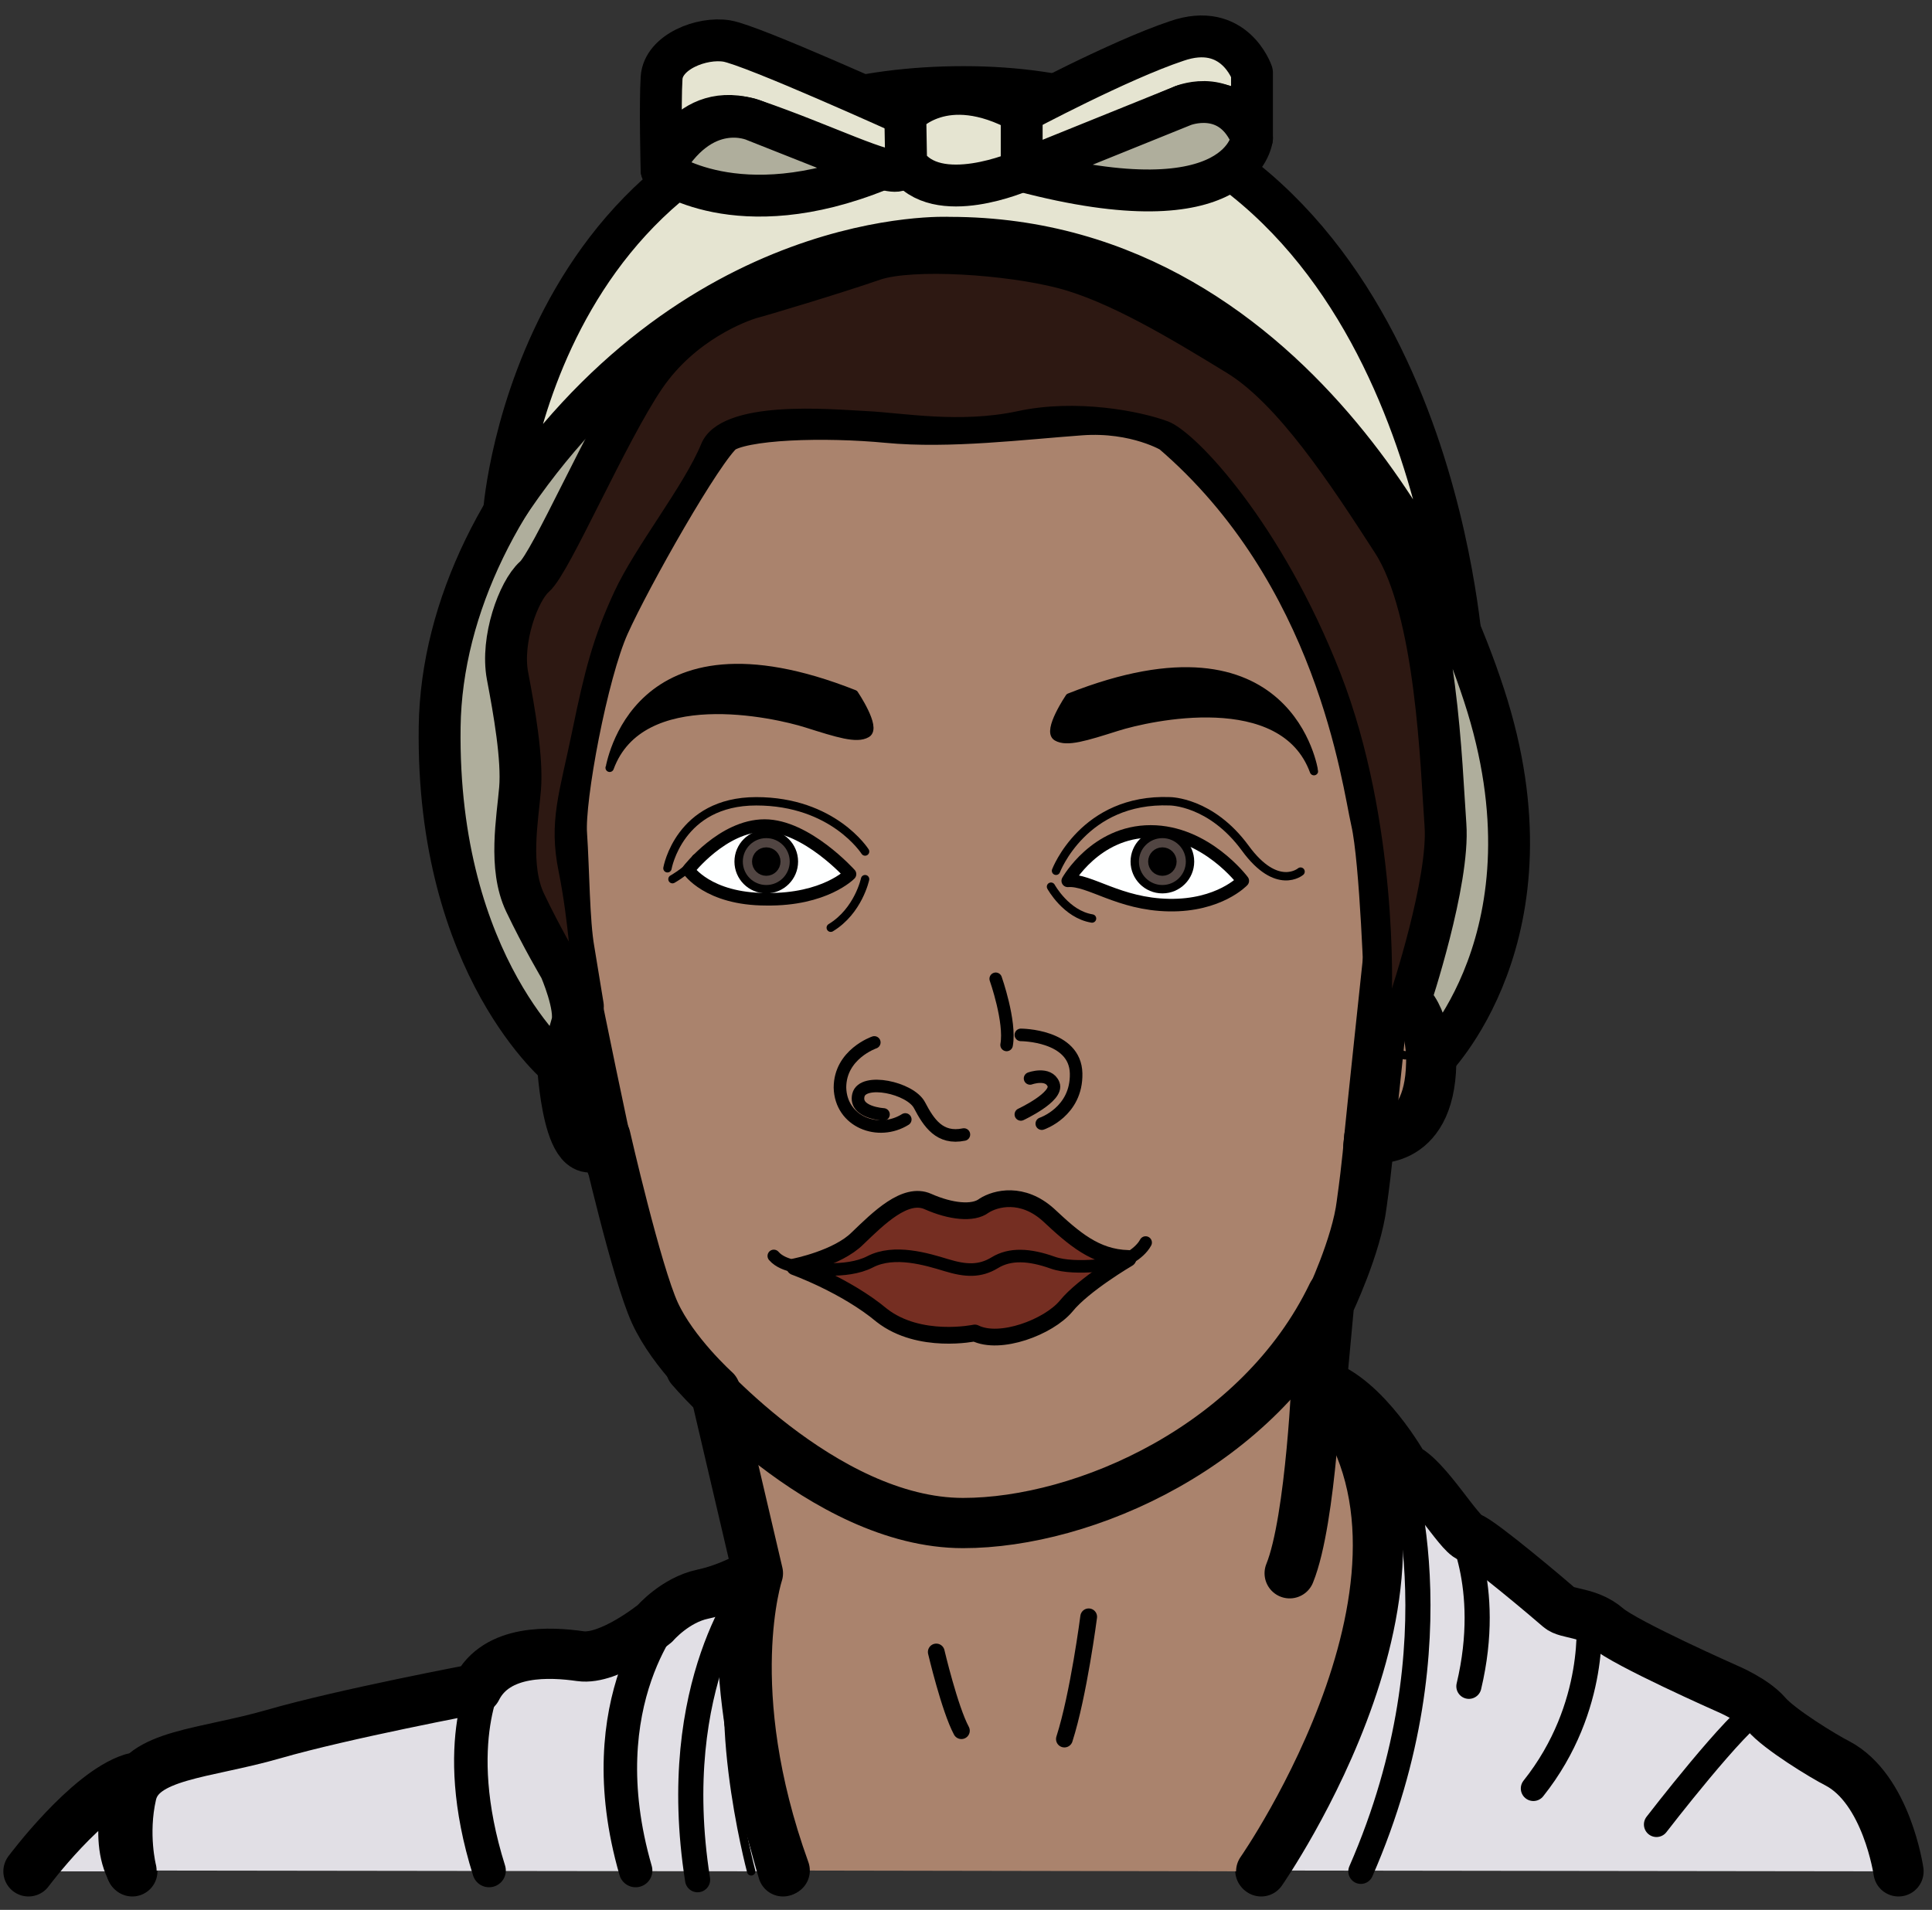 ﻿<?xml version="1.0" encoding="utf-8"?>
<!-- Generator: Adobe Illustrator 25.1.0, SVG Export Plug-In . SVG Version: 6.00 Build 0)  -->
<svg version="1.1" baseProfile="tiny" id="Layer_1" xmlns="http://www.w3.org/2000/svg" xmlns:xlink="http://www.w3.org/1999/xlink" x="0px" y="0px" viewBox="0 0 230.7 228.1" overflow="visible" xml:space="preserve">
<rect x="0" y="0" width="230.7" height="228.1" fill="#333333" stroke="none"/>
<rect x="228.2" y="225.5" fill="none" width="2.5" height="2.6" />
<rect y="0" fill="none" width="2.4" height="3.1" />
<path fill="#E1DFE5" stroke="#000000" stroke-width="6" stroke-linecap="round" stroke-linejoin="round" stroke-miterlimit="10" d="  M3.4,223.5c0,0,7-9.4,12.4-11.1c0,0-2.4,7,0,11.1" />
<path fill="#E1DFE5" stroke="#000000" stroke-width="6" stroke-linecap="round" stroke-linejoin="round" stroke-miterlimit="10" d="  M93.5,223.5c0,0-7.8-25.5-3.5-35.5c0,0-2.8,1.7-6.1,2.4c-3.3,0.7-5.7,3.5-5.7,3.5s-5.4,4.4-8.9,3.9s-10-0.9-12.4,3.9  c0,0-15.9,3-24.2,5.4s-15.9,2.4-17,7.2s0,9.1,0,9.1" />
<path fill="none" stroke="#000000" stroke-width="4" stroke-linecap="round" stroke-linejoin="round" stroke-miterlimit="10" d="  M58.4,199.8c0,0-4.9,8,0,23.6" />
<path fill="none" stroke="#000000" stroke-width="4" stroke-linecap="round" stroke-linejoin="round" stroke-miterlimit="10" d="  M80.3,192c0,0-10.3,11-4.4,31.4" />
<path fill="none" stroke="#000000" stroke-width="3" stroke-linecap="round" stroke-linejoin="round" stroke-miterlimit="10" d="  M89.7,188.8c0,0-10.1,12.2-6.4,35.7" />
<path fill="none" stroke="#000000" stroke-linecap="round" stroke-linejoin="round" stroke-miterlimit="10" d="M89.7,223.5  c0,0-5.7-21.3-0.7-31.4" />
<path fill="#E1DFE5" stroke="#000000" stroke-width="6" stroke-linecap="round" stroke-linejoin="round" stroke-miterlimit="10" d="  M226.7,223.5c0,0-1.4-9.8-7.3-12.9c-1.6-0.8-7-4.1-8.5-5.9c-1.5-1.7-4.6-3-4.6-3s-12.2-5.4-14.4-7.3c-2.2-1.9-4.8-1.6-5.7-2.4  c-0.9-0.8-9.4-8-10.7-8.4s-5.2-7.2-7.8-8.3c0,0-4.6-8.3-10-10c0,0,18.3,17.2-7.2,58.1" />
<path fill="none" stroke="#000000" stroke-width="3" stroke-linecap="round" stroke-linejoin="round" stroke-miterlimit="10" d="  M166.8,173.8c0,0,7.9,21.8-4.3,49.7" />
<path fill="none" stroke="#000000" stroke-width="3" stroke-linecap="round" stroke-linejoin="round" stroke-miterlimit="10" d="  M173.9,181.8c0,0,4.4,7.4,1.5,19.6" />
<path fill="none" stroke="#000000" stroke-width="3" stroke-linecap="round" stroke-linejoin="round" stroke-miterlimit="10" d="  M189.7,193.1c0,0,1.2,10.7-6.6,20.5" />
<path fill="none" stroke="#000000" stroke-width="3" stroke-linecap="round" stroke-linejoin="round" stroke-miterlimit="10" d="  M197.8,217.9c0,0,9.7-12.6,12.4-13.9" />
<path fill="#AA836D" stroke="#000000" stroke-width="6" stroke-linecap="round" stroke-linejoin="round" stroke-miterlimit="10" d="  M150.6,223.5c0,0,25.8-37,7.2-58.1l0.9-9.7c0,0,3.3-6.9,3.9-11.9c0.7-5,0.9-7.9,0.9-7.9s7.2,1.3,7.4-8.9c0,0,0.4-8.2-5-8.3  c0,0-0.5-15.9-1.6-20.7s-4.2-29.8-24.1-46.8c0,0-4.4-2.7-11.2-2.2c-6.9,0.5-15.7,1.6-23,0.9s-17.5-0.5-20,1.4  c-2.5,2-11.2,17.4-13.8,23.2c-2.6,5.8-5.4,20.8-5.1,25.1c0.3,4.4,0.3,10.5,0.9,13.9l1.1,6.7l-2,6.5c0,0,0.7,14.6,5.2,9.1  c0,0,3.7,16.2,5.9,21c2.2,4.8,7.2,9.3,7.2,9.3l5.1,21.8c0,0-4.6,13.9,3.2,35.5" />
<path fill="none" stroke="#000000" stroke-width="6" stroke-linecap="round" stroke-linejoin="round" stroke-miterlimit="10" d="  M68.8,119.4c0,0,3.4,16.7,4.1,19.4" />
<path fill="none" stroke="#000000" stroke-width="6" stroke-linecap="round" stroke-linejoin="round" stroke-miterlimit="10" d="  M165.7,115c0,0-1.9,17.8-2.3,21.9" />
<path fill="none" stroke="#000000" stroke-width="6" stroke-linecap="round" stroke-linejoin="round" stroke-miterlimit="10" d="  M82.5,163.4c0,0,15.7,18.5,32.5,18.5c14.5,0,35.4-9.2,44.1-27.3" />
<path fill="#2D1812" stroke="#000000" stroke-linecap="round" stroke-linejoin="round" stroke-miterlimit="10" d="M67.7,116.8  c0,0-4.5-6.4-5.7-11.2c-1.2-4.8,0.9-11.6,0-17.4s-2.9-10.5-0.4-15.1c2.5-4.6,4.4-9.3,6-12.6S78.1,38.6,88.2,36  c10.2-2.6,14.2-4.5,17.6-5.4c3.3-0.9,20.2,0.4,25.1,2.5s16.3,8.1,21.2,12.8s14.4,17.6,16.4,23.8s2.5,11.5,3.2,19s1.3,13.6,0,17.6  c-1.3,3.9-3.5,13.2-3.5,13.2l-2.5-0.8c0,0,0.8-20.4-6.1-38.1S142.5,52,139.3,50.8s-10.8-2.7-17.7-1.2c-7,1.5-13.9,0.2-18.1,0  s-17.2-1.5-19.3,3.6s-7.9,12.3-10.4,17.7c-2.5,5.4-3.5,9.3-5,16.6S66,98.1,67.2,104s1.6,12.9,1.6,12.9L67.7,116.8z" />
<path fill="#AFAE9C" stroke="#000000" stroke-width="5" stroke-linecap="round" stroke-linejoin="round" stroke-miterlimit="10" d="  M67,127.6c0,0-14.9-12-14.5-40.8s29.9-58.4,61-58.4s54.3,25.8,63.7,54.6c9.4,28.7-6.3,43.9-6.3,43.9s-0.1-5.3-2.5-7.5  c0,0,4.7-14.1,4.2-20.9s-1-25.6-6.3-33.8s-11.8-18.2-18.5-22.3S133.5,33.7,127,32c-6.5-1.7-18-2.5-22.6-1  c-4.6,1.6-13.6,4.3-14.8,4.6C88.3,36,81.5,38.4,77,45S65.8,67.2,63.8,68.9c-1.9,1.7-4,7.5-3.2,11.8c0.8,4.2,1.8,9.9,1.5,13.5  s-1.4,9.4,0.6,13.6s4.2,7.9,4.2,7.9s2,4.6,1.4,6.6S67,127.6,67,127.6z" />
<path fill="#E5E4D1" stroke="#000000" stroke-width="5" stroke-linecap="round" stroke-linejoin="round" stroke-miterlimit="10" d="  M60.2,61c0,0,3.8-50.6,54.9-50.6s58.2,56.3,59.3,65.3c0,0-17.9-47.3-61-47.3C113.4,28.4,82.7,26.8,60.2,61z" />
<path fill="#752E22" stroke="#000000" stroke-width="2" stroke-linecap="round" stroke-linejoin="round" stroke-miterlimit="10" d="  M94.9,151.3c0,0,5.1-1,7.5-3.4c2.5-2.4,5.7-5.6,8.4-4.4s5.4,1.5,6.7,0.5c1.4-0.9,4.6-1.7,7.7,1.1c3,2.8,5.6,5.1,9.5,5.2  c0,0-5.3,3.1-7.4,5.7c-2.1,2.5-7.9,4.7-10.9,3.2c0,0-6.6,1.4-11.1-2.1C101,153.5,94.9,151.3,94.9,151.3" />
<path fill="none" stroke="#000000" stroke-width="1.5" stroke-linecap="round" stroke-linejoin="round" stroke-miterlimit="10" d="  M92.4,150c1.2,1.4,4,1.4,4,1.4s4.6,0.8,7.5-0.7s6.8-0.3,9.1,0.4c2.3,0.7,4,0.8,5.8-0.3s4.1-1,6.9,0c2.8,1,8.1,0,8.1,0s2.2-0.9,3-2.4  " />
<path fill="none" stroke="#000000" stroke-width="1.5" stroke-linecap="round" stroke-linejoin="round" stroke-miterlimit="10" d="  M104.4,124.5c0,0-4.1,1.4-4.1,5.4c0.1,4.1,4.6,5.8,7.8,3.8" />
<path fill="none" stroke="#000000" stroke-width="1.5" stroke-linecap="round" stroke-linejoin="round" stroke-miterlimit="10" d="  M105.5,133.1c0,0-3.5-0.2-3-2.3s6.2-0.9,7.3,1.2c1.1,2.1,2.4,4.1,5.3,3.5" />
<path fill="none" stroke="#000000" stroke-width="1.5" stroke-linecap="round" stroke-linejoin="round" stroke-miterlimit="10" d="  M121.9,123.6c0,0,6.5,0,6.6,4.6c0.1,4.6-4.1,6-4.1,6" />
<path fill="none" stroke="#000000" stroke-width="1.5" stroke-linecap="round" stroke-linejoin="round" stroke-miterlimit="10" d="  M121.9,133.1c0,0,4.5-2.1,3.9-3.6s-2.8-0.7-2.8-0.7" />
<path fill="none" stroke="#000000" stroke-width="1.5" stroke-linecap="round" stroke-linejoin="round" stroke-miterlimit="10" d="  M118.9,116.9c0,0,1.8,5.1,1.3,7.9" />
<path fill="#FEFFFF" stroke="#000000" stroke-width="1.5" stroke-linecap="round" stroke-linejoin="round" stroke-miterlimit="10" d="  M82.2,103.9c0,0,4.1-5.3,9.1-5.3s10.2,5.8,10.2,5.8s-3,3.1-10,3C84.5,107.4,82.2,103.9,82.2,103.9z" />
<path fill="none" stroke="#000000" stroke-linecap="round" stroke-linejoin="round" stroke-miterlimit="10" d="M80.3,105  c0,0,2.3-1.3,2.8-2.5" />
<path fill="#FEFFFF" stroke="#000000" stroke-width="1.5" stroke-linecap="round" stroke-linejoin="round" stroke-miterlimit="10" d="  M127.5,105.2c0,0,3.3-5.9,9.9-5.9s11,5.9,11,5.9s-2.8,3-8.8,2.9C133.6,108,130.1,105,127.5,105.2z" />
<path fill="none" stroke="#000000" stroke-linecap="round" stroke-linejoin="round" stroke-miterlimit="10" d="M126.1,104  c0,0,3.3-8.7,13.6-8.3c0,0,4.9,0,9,5.6c3.8,5.2,6.6,2.8,6.6,2.8" />
<path fill="none" stroke="#000000" stroke-linecap="round" stroke-linejoin="round" stroke-miterlimit="10" d="M103.3,101.7  c0,0-3.8-6-13-6s-10.6,8-10.6,8" />
<path stroke="#000000" stroke-linecap="round" stroke-linejoin="round" stroke-miterlimit="10" d="M102,82.9c0,0,2.7,4,1.5,4.7  s-3.4,0-7.2-1.2c-3.8-1.2-19.8-4.8-23.5,5.3C72.9,91.8,75.5,72.4,102,82.9z" />
<path stroke="#000000" stroke-linecap="round" stroke-linejoin="round" stroke-miterlimit="10" d="M127.7,83.3c0,0-2.7,4-1.5,4.7  s3.4,0,7.2-1.2s19.8-4.8,23.5,5.3C156.9,92.2,154.2,72.8,127.7,83.3z" />
<circle fill="#514542" stroke="#000000" stroke-linecap="round" stroke-linejoin="round" stroke-miterlimit="10" cx="138.8" cy="102.9" r="3.3" />
<circle fill="#514542" stroke="#000000" stroke-linecap="round" stroke-linejoin="round" stroke-miterlimit="10" cx="91.5" cy="102.9" r="3.3" />
<circle stroke="#000000" stroke-linecap="round" stroke-linejoin="round" stroke-miterlimit="10" cx="91.5" cy="102.9" r="1.2" />
<circle stroke="#000000" stroke-linecap="round" stroke-linejoin="round" stroke-miterlimit="10" cx="138.8" cy="102.9" r="1.2" />
<path fill="none" stroke="#000000" stroke-linecap="round" stroke-linejoin="round" stroke-miterlimit="10" d="M165,121.7  c0,0,1.3,4.8,3.1,4.3s2.1-3.3,2.1-3.3" />
<path fill="#E5E4D1" stroke="#000000" stroke-width="5" stroke-linecap="round" stroke-linejoin="round" stroke-miterlimit="10" d="  M108.1,13.7c0,0-18.3-8.3-21.3-8.8S79.2,6.2,79,9.3s0,11,0,11s2.9-8.7,11.1-5.9s15.9,6.7,17.3,5.9C108.8,19.5,108.1,13.7,108.1,13.7  z" />
<path fill="#E5E4D1" stroke="#000000" stroke-width="5" stroke-linecap="round" stroke-linejoin="round" stroke-miterlimit="10" d="  M122,13.4c0,0-0.7,6.8,0,7c0.7,0.2,19.3-7.8,19.3-7.8s7.4-1.8,8.2,3.9V8.7c0,0-2.1-6.2-9-3.8C133.6,7.2,122,13.4,122,13.4z" />
<path fill="#AFAE9C" stroke="#000000" stroke-width="5" stroke-linecap="round" stroke-linejoin="round" stroke-miterlimit="10" d="  M79,20.3c0,0,9,6.9,26,0l-14.9-5.9C90.1,14.4,83.8,11.5,79,20.3z" />
<path fill="#AFAE9C" stroke="#000000" stroke-width="5" stroke-linecap="round" stroke-linejoin="round" stroke-miterlimit="10" d="  M122,20.4l19.3-7.8c0,0,5.7-2.3,8.2,3.9C149.5,16.5,148.4,27.4,122,20.4z" />
<path fill="#E5E4D1" stroke="#000000" stroke-width="5" stroke-linecap="round" stroke-linejoin="round" stroke-miterlimit="10" d="  M108.1,13.7c0,0,4.6-5.4,13.9-0.3v7c0,0-10.2,4.5-13.8-0.9L108.1,13.7z" />
<path fill="none" stroke="#000000" stroke-width="6" stroke-linecap="round" stroke-linejoin="round" stroke-miterlimit="10" d="  M157.3,163.4c0,0-0.7,18.1-3.3,24.5" />
<path fill="none" stroke="#000000" stroke-width="2" stroke-linecap="round" stroke-linejoin="round" stroke-miterlimit="10" d="  M111.8,197.3c0,0,1.6,6.8,3,9.4" />
<path fill="none" stroke="#000000" stroke-width="2" stroke-linecap="round" stroke-linejoin="round" stroke-miterlimit="10" d="  M130,193.1c0,0-1.2,9.3-2.9,14.6" />
<path fill="none" stroke="#000000" stroke-linecap="round" stroke-linejoin="round" stroke-miterlimit="10" d="M103.3,105  c0,0-0.8,3.8-4.1,5.8" />
<path fill="none" stroke="#000000" stroke-linecap="round" stroke-linejoin="round" stroke-miterlimit="10" d="M125.5,105.9  c0,0,1.8,3.3,4.9,3.8" />
</svg>